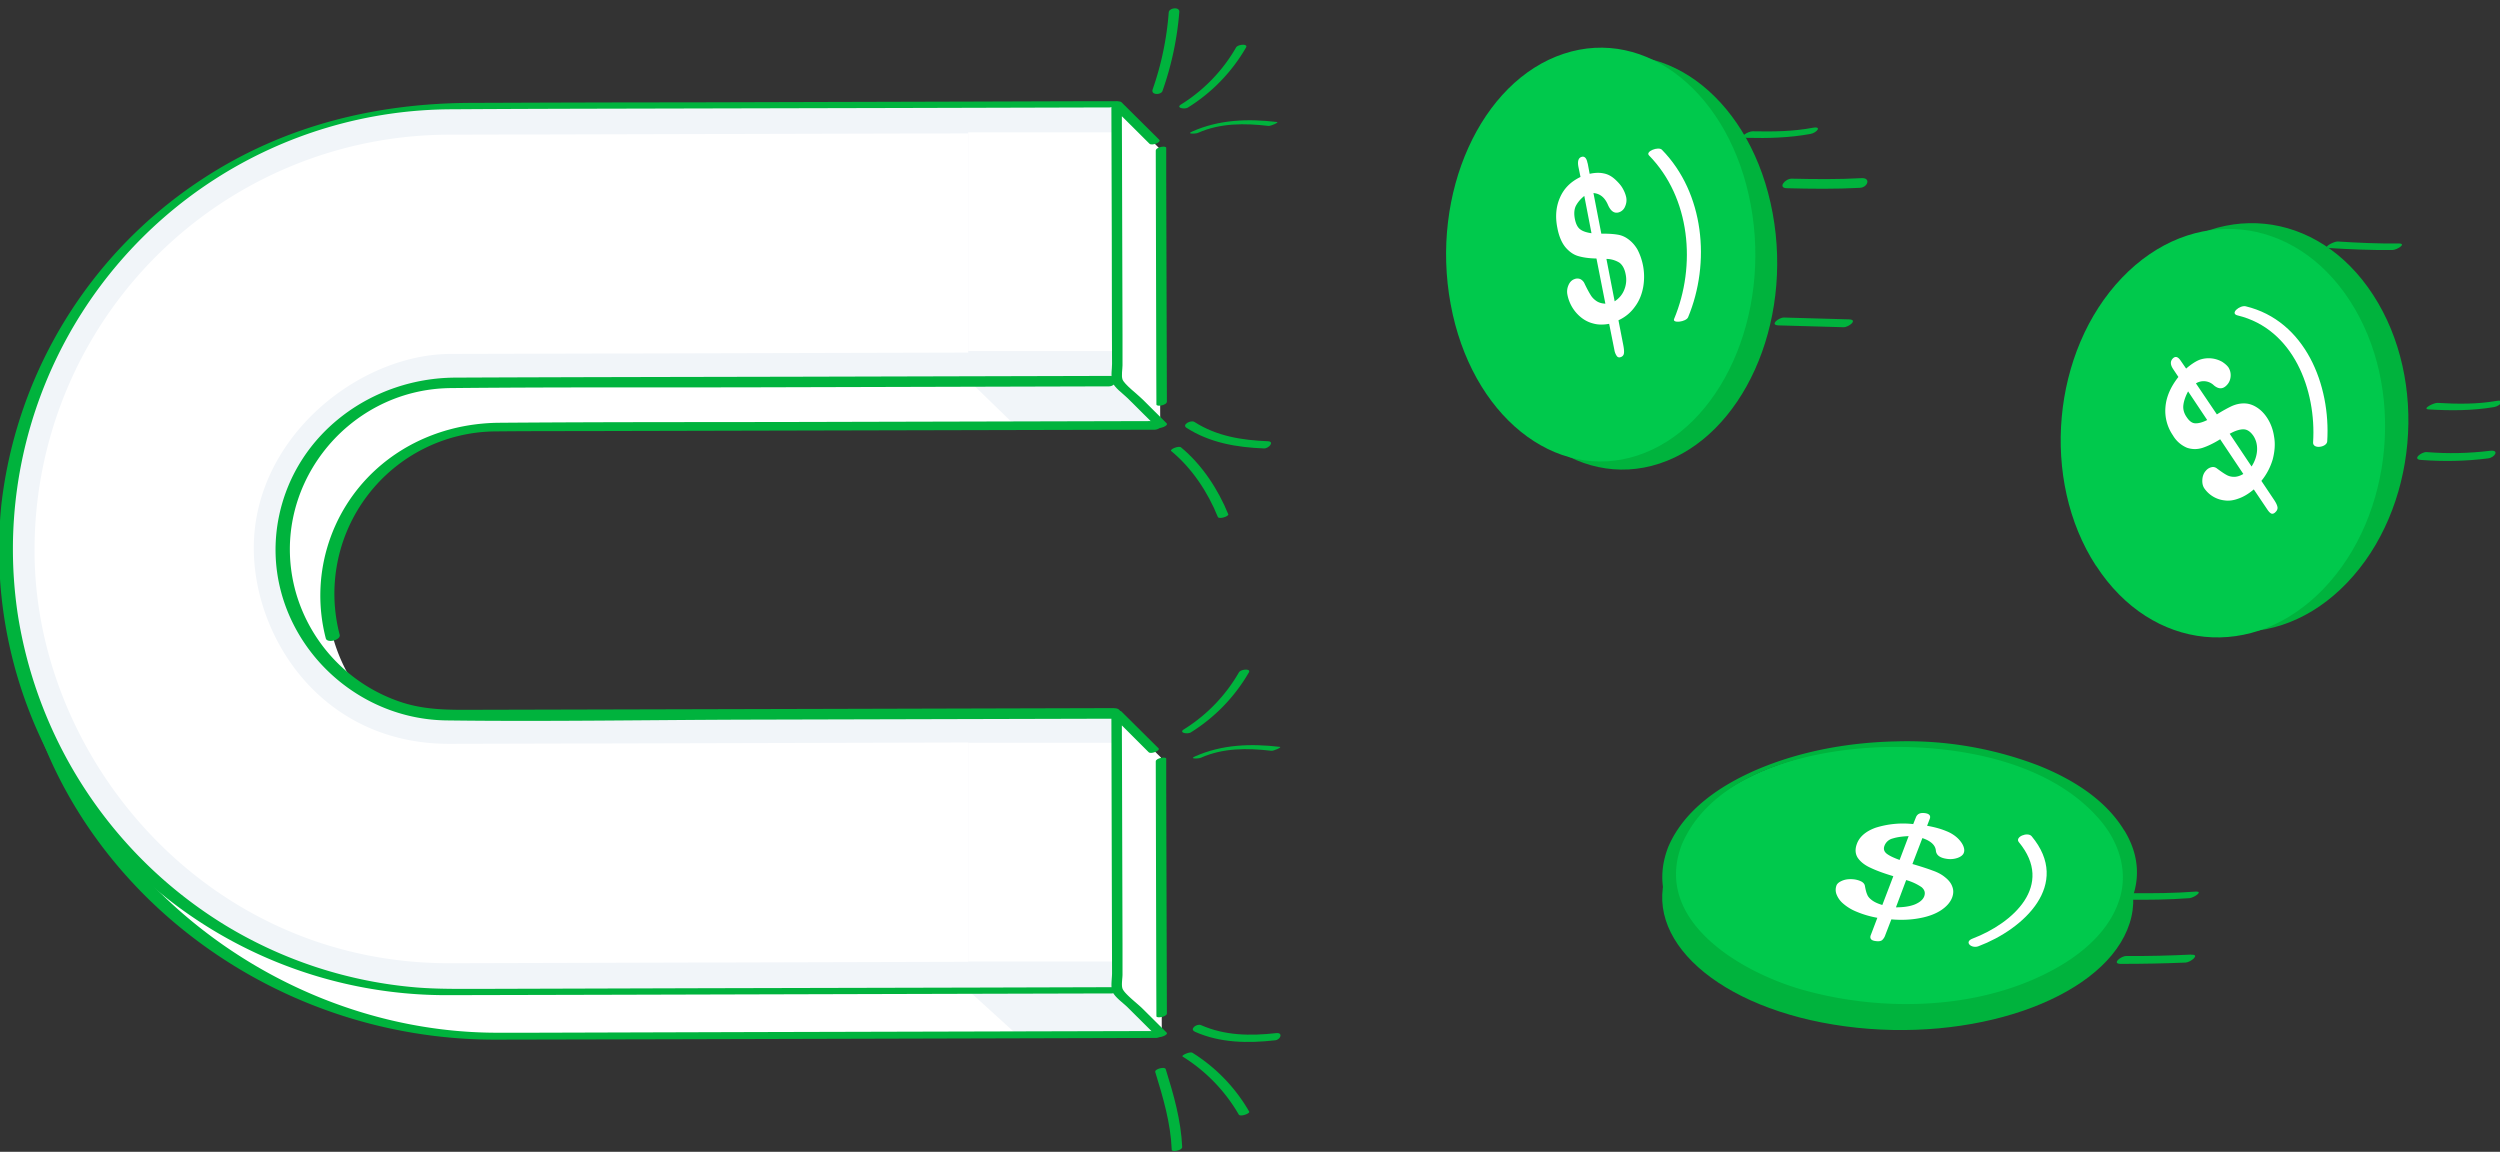 <svg xmlns="http://www.w3.org/2000/svg" xmlns:xlink="http://www.w3.org/1999/xlink" width="191" height="88"><rect width="100%" height="100%" fill="#333333" stroke="none"/><defs><path id="a" d="M1355.8 2814.62l50.61-.13-.05-21.15-50.48.13c-18.65.05-36.33 15.35-36.25 34 .08 18.66 17.46 33.74 36.13 33.7l50.77-.14-.05-21.15-50.77.13a12.7 12.7 0 01-12.73-12.76 12.8 12.8 0 0112.82-12.63"/><path id="b" d="M1403.15 2811.02h-11.18l3.52 3.42h11.18z"/><path id="c" d="M1403.15 2857.66h-11.18l3.52 3.2h11.18z"/><path id="d" d="M1343.95 2830.49a12.4 12.4 0 0111.83-15.53c2.95-.03 5.89-.02 8.83-.03l32.94-.08 8.67-.02c.43 0 1.11-.66.4-.66l-24.21.06c-8.76.03-17.52 0-26.28.07-3.5.03-6.87 1.24-9.46 3.62a13.03 13.03 0 00-3.78 12.85c.1.4 1.17.13 1.06-.28"/><path id="e" d="M1402.92 2793.09l-11.14.03-21.48.05-13.88.04a39.12 39.12 0 00-24.02 8.45c-7.88 6.23-13.29 15.6-13.3 25.8-.01 10.22 5.36 19.7 13.31 25.91 6.71 5.25 15 8.08 23.51 8.06l13.45-.03 21.62-.06 14.57-.04h.76c.35 0 1.14-.53.43-.53l-30.94.08-17.08.05h-2.75c-5.24 0-10.43-1.2-15.18-3.4-9.08-4.2-16.58-12.11-19.42-21.8-2.91-9.98-.28-20.55 6.28-28.48 6.68-8.07 16.87-13.26 27.38-13.47 3.64-.08 7.28-.03 10.92-.04l35.78-.09h.75c.35 0 1.14-.53.43-.53"/><path id="f" d="M1402.97 2789.96l-50.48.13c-18.65.05-34.13 15.35-34.05 34a33.85 33.85 0 0033.93 33.7l50.77-.14-.05-21.15-50.77.13a12.7 12.7 0 01-12.73-12.76 12.8 12.8 0 0112.82-12.63l50.61-.13z"/><path id="g" d="M1402.97 2792.16l-50.48.13a31.72 31.72 0 00-31.85 31.8c0 15.75 13.06 31.54 31.73 31.5l50.77-.14-.05-16.75-50.77.13c-9.74 0-14.93-8.12-14.93-14.96 0-8.45 8.02-14.8 15.02-14.83l50.61-.13z"/><path id="h" d="M1391.97 2857.66h11.18v-21.11h-11.18z"/><path id="i" d="M1391.97 2855.46h11.18v-16.71h-11.18z"/><path id="j" d="M1391.97 2811.02h11.18v-21.11h-11.18z"/><path id="k" d="M1391.97 2808.82h11.18v-16.71h-11.18z"/><path id="l" d="M1403.13 2836.1l-22.2.06-27.56.07c-1.57 0-3.1-.07-4.61-.55a12.44 12.44 0 01-8.14-8.36c-2.24-7.82 3.74-15.58 11.8-15.67 7.85-.08 15.72-.04 23.58-.06l26.24-.07h.46c.62 0 .81-.8.09-.8l-23.41.06c-8.87.02-17.74.03-26.6.07-6.33.03-12.1 4.2-13.45 10.52-1.71 8.05 4.7 15.57 12.79 15.67 7.74.1 15.5-.04 23.24-.06l27.2-.07h.48c.62 0 .81-.8.1-.8"/><path id="m" d="M1403.2 2789.73c-3.67 0-7.33.02-11 .03l-21.92.06c-5.43 0-10.85.02-16.27.04-7.33.02-14.37 1.76-20.55 5.82a34.41 34.41 0 00-15.35 24.82 34.1 34.1 0 009.63 27.45 34.47 34.47 0 0024.53 10.08l12.63-.03 22.09-.06 15.15-.04h.78c.32 0 1.16-.48.45-.48l-10.49.03-21.3.05-16.93.05c-1.61 0-3.23.02-4.84-.11a33.44 33.44 0 01-14.55-4.72 34 34 0 01-15.92-23.9 33.61 33.61 0 0133.22-38.47c4.4-.03 8.8-.04 13.19-.05l21.62-.05 14.62-.04h.76c.32 0 1.15-.48.45-.48"/><path id="n" d="M1406.7 2839.88l.06 21.15-3.4-3.38-.05-21.15z"/><path id="o" d="M1406.3 2840.17l.04 17.02.01 2.45c0 .18.8.05.8-.21l-.05-17.02v-2.45c0-.17-.8-.05-.8.21"/><path id="p" d="M1407.13 2860.89l-1.85-1.84c-.38-.38-1.37-1.12-1.52-1.52-.1-.27 0-.78 0-1.07v-2.34l-.04-13.95-.01-2.75 2.05 2.05c.18.17.92-.13.75-.3l-2.83-2.81c-.16-.16-.77.01-.77.25a152427.75 152427.75 0 01.05 19.73c0 .39-.1.96 0 1.34.15.47.84.93 1.2 1.29l2.22 2.21c.18.17.92-.12.75-.29"/><path id="q" d="M1406.58 2793.34l-3.39-3.38v1.15l.05 20 3.4 3.38z"/><path id="r" d="M1406.3 2793.51l.04 16.95.01 2.44c0 .2.8.07.8-.22l-.05-16.94v-2.44c0-.2-.8-.07-.8.21"/><path id="s" d="M1407.13 2814.34l-1.85-1.84c-.38-.38-1.37-1.12-1.52-1.51-.1-.28 0-.79 0-1.08v-2.33l-.04-13.96-.01-2.74 2.11 2.1c.18.18.93-.11.75-.3l-2.89-2.87c-.16-.16-.77 0-.77.26l.03 10.03.01 7.18.01 2.52c0 .38-.1.96 0 1.33.15.48.84.94 1.2 1.3l2.22 2.21c.18.18.93-.12.75-.3"/><path id="t" d="M1406.82 2788.93a23.7 23.7 0 001.28-6.03c.01-.41-.8-.3-.81.06a23.08 23.08 0 01-1.23 5.88c-.14.44.65.43.76.1"/><path id="u" d="M1408.75 2790.22a13.13 13.13 0 004.44-4.58c.2-.32-.6-.26-.75-.02a12.43 12.43 0 01-4.19 4.35c-.46.27.24.4.5.25"/><path id="v" d="M1409.53 2792.15c1.71-.76 3.56-.74 5.38-.53.18.02.85-.28.65-.3-2.22-.26-4.41-.19-6.48.73-.48.21.27.18.45.1"/><path id="w" d="M1408.97 2837.96a13.13 13.13 0 004.44-4.58c.2-.32-.6-.26-.75-.02a12.43 12.43 0 01-4.19 4.35c-.46.27.24.4.5.25"/><path id="x" d="M1409.75 2839.89c1.71-.76 3.56-.74 5.38-.53.18.02.85-.28.65-.3-2.22-.26-4.41-.19-6.48.73-.48.21.27.18.45.1"/><path id="y" d="M1406.26 2863.9c.6 1.95 1.18 3.9 1.26 5.95 0 .19.8.05.8-.21-.09-2.06-.65-4-1.26-5.96-.07-.22-.86 0-.8.21"/><path id="z" d="M1408.35 2862.72a12.71 12.71 0 014.29 4.43c.12.2.87-.08.8-.22a12.85 12.85 0 00-4.34-4.5c-.2-.11-.88.21-.75.29"/><path id="A" d="M1409.3 2860.83c1.94.86 4.04.88 6.12.65.43-.05.62-.61.08-.55-1.97.22-3.9.2-5.74-.61-.31-.14-.92.3-.47.5"/><path id="B" d="M1407.48 2816.46c1.58 1.3 2.8 3.14 3.56 5.03.08.21.86-.04.8-.2-.78-1.92-2.02-3.8-3.61-5.11-.18-.15-.9.16-.75.28"/><path id="C" d="M1408.64 2814.68c1.78 1.15 3.85 1.5 5.93 1.58.37.01.83-.53.29-.55-1.98-.08-3.9-.38-5.6-1.47-.27-.18-.98.2-.62.44"/><path id="D" d="M1479.91 2824.78c-4.26-6.55-3.37-16.4 1.99-22 5.35-5.59 13.15-4.81 17.4 1.74 4.27 6.56 3.38 16.4-1.98 22-5.35 5.6-13.15 4.82-17.4-1.74"/><path id="E" d="M1478.13 2825.22c-4.26-6.55-3.37-16.4 1.99-22 5.35-5.59 13.15-4.81 17.4 1.74 4.27 6.56 3.38 16.4-1.98 22-5.35 5.6-13.15 4.82-17.4-1.74"/><path id="F" d="M1488.96 2806.1c4.26 1.03 6.02 5.7 5.76 9.7-.03.54 1.05.38 1.08-.08.27-4.3-1.67-9.22-6.23-10.32-.44-.1-1.25.55-.61.7"/><path id="G" d="M1484.6 2809.55l.42.61c.36-.31.7-.54 1.02-.67a2.1 2.1 0 011.73.15c.2.13.37.27.49.44.12.2.18.42.16.68-.02.26-.12.48-.28.65-.3.33-.63.34-1 .03a1.12 1.12 0 00-1.37-.15l1.6 2.37c.46-.29.85-.5 1.15-.64.3-.13.6-.2.92-.2.33 0 .65.1.94.28.3.18.57.44.8.78.29.43.48.93.56 1.48.1.56.05 1.13-.1 1.72a4.7 4.7 0 01-.87 1.66l.95 1.42c.15.22.24.4.27.54.04.14 0 .28-.13.41-.11.12-.22.16-.32.13-.1-.04-.2-.14-.32-.32l-1.03-1.53c-.4.34-.79.57-1.17.7-.37.14-.73.19-1.07.14a2.16 2.16 0 01-1.54-.92c-.12-.18-.17-.4-.15-.68.02-.27.11-.5.28-.68a.77.77 0 01.44-.26c.15-.03.29.01.42.12.3.22.53.38.7.47.17.1.37.15.59.15.21 0 .45-.07.7-.22l-1.77-2.65c-.5.31-.96.53-1.36.66-.39.12-.78.12-1.17-.01a2.25 2.25 0 01-1.08-.95 3.3 3.3 0 01-.57-2.15c.06-.78.39-1.55.99-2.31l-.4-.6c-.22-.33-.23-.59-.04-.8.2-.21.4-.16.61.15m2.03 4.54l-1.46-2.19c-.2.38-.32.72-.36 1.04-.04.31.04.63.26.94.2.3.42.46.66.46.24.01.54-.07.9-.25m1.72 1.05l1.67 2.5c.27-.42.4-.84.42-1.25.02-.42-.08-.78-.28-1.09-.23-.33-.48-.5-.77-.5-.28 0-.63.11-1.04.34"/><path id="H" d="M1508.24 2816.44c-1.62.2-3.23.23-4.85.1-.4-.02-1.13.56-.42.6 1.72.13 3.42.1 5.12-.12.52-.06.89-.67.15-.58"/><path id="I" d="M1508.73 2812.63c-1.5.26-3 .24-4.5.15-.28-.02-1.23.46-.68.5 1.67.1 3.35.1 5-.18.46-.08.92-.6.18-.47"/><path id="J" d="M1501.23 2800.6c-1.54.02-3.08-.05-4.62-.15-.27-.02-1.22.46-.67.5 1.61.1 3.23.17 4.85.15.33 0 1.15-.51.44-.5"/><path id="K" d="M1430.5 2805.86c-1.57-8.47 2.3-17.04 8.63-19.13 6.33-2.1 12.74 3.07 14.3 11.55 1.57 8.47-2.3 17.04-8.63 19.13-6.33 2.1-12.74-3.07-14.3-11.55"/><path id="L" d="M1428.83 2805.24c-1.57-8.47 2.3-17.04 8.63-19.13 6.33-2.1 12.74 3.07 14.3 11.55 1.57 8.47-2.3 17.04-8.63 19.13-6.33 2.1-12.74-3.07-14.3-11.55"/><path id="M" d="M1443.98 2793.87c3.18 3.24 3.62 8.43 1.92 12.5-.15.35.91.23 1.07-.13 1.73-4.16 1.24-9.49-2-12.8-.27-.27-1.28.13-.99.43"/><path id="N" d="M1439.3 2794.48l.15.8c.4-.09.77-.1 1.08-.03.32.06.61.22.89.48.21.2.4.4.54.64s.23.47.28.69c.05.25.02.48-.08.71a.76.76 0 01-.44.44c-.36.13-.64-.05-.86-.53-.24-.58-.61-.89-1.12-.93l.6 3.1c.5 0 .9.02 1.2.07.3.04.58.15.84.34.28.2.52.46.72.8a4.53 4.53 0 01.44 2.87c-.1.55-.3 1.06-.63 1.5-.32.45-.74.8-1.26 1.04l.36 1.85c.06.3.08.51.06.66a.34.34 0 01-.24.3c-.13.05-.23.02-.3-.07a1.1 1.1 0 01-.19-.47l-.4-2c-.44.08-.84.08-1.2-.02a2.4 2.4 0 01-.97-.49 2.93 2.93 0 01-1.02-1.72 1.2 1.2 0 01.08-.72c.1-.24.26-.4.47-.47a.58.58 0 01.45.01.7.7 0 01.32.36c.18.37.33.65.45.84.11.19.26.34.45.47.18.12.41.19.68.2l-.68-3.45c-.53-.01-.99-.07-1.37-.18-.37-.1-.7-.33-1-.68-.28-.34-.5-.84-.62-1.49-.17-.85-.1-1.62.2-2.3.3-.7.82-1.22 1.57-1.58l-.16-.78c-.08-.42 0-.67.23-.75.23-.08.4.08.47.49m.3 5.34l-.55-2.85c-.3.24-.5.49-.64.75-.13.26-.16.6-.08 1.01.08.4.22.66.42.8.2.15.5.24.86.29m1.13 1.96l.63 3.24c.35-.23.6-.53.74-.9a2 2 0 00.1-1.16c-.08-.43-.25-.73-.49-.9a1.97 1.97 0 00-.98-.28"/><path id="O" d="M1460.22 2795.61c-1.77.1-3.55.08-5.33.04-.5-.01-1.1.71-.38.73 1.87.05 3.74.07 5.6-.03.59-.04.84-.78.11-.74"/><path id="P" d="M1459.26 2806.4l-4.96-.14c-.4-.01-1.13.58-.42.6l4.97.14c.4 0 1.13-.58.41-.6"/><path id="Q" d="M1456.5 2791.76c-1.52.29-3.06.3-4.6.27-.34 0-1.16.48-.45.5 1.63.04 3.27 0 4.88-.3.45-.08.91-.6.17-.47"/><path id="R" d="M1445.45 2848.32c2.22-5.38 11.88-8.68 21.57-7.38 9.68 1.3 15.73 6.72 13.5 12.1-2.22 5.37-11.87 8.68-21.56 7.37-9.68-1.3-15.73-6.71-13.51-12.09"/><path id="S" d="M1446.1 2846.63c2.2-5.38 11.67-8.73 21.14-7.48s15.36 6.63 13.16 12.01c-2.2 5.38-11.67 8.73-21.14 7.48s-15.36-6.63-13.16-12.01"/><path id="T" d="M1480.3 2845.46c-1.44-2.39-4-3.95-6.55-4.97a28.03 28.03 0 00-10.8-1.85c-3.67.07-7.39.73-10.77 2.18-2.74 1.19-5.5 3.03-6.72 5.87-2.13 5.45 3.59 9.36 8.02 10.9a29.24 29.24 0 0020.73-.76c4.31-1.9 9.14-6.36 6.1-11.37m-.31 5c-.64 2.37-2.58 4.14-4.62 5.34-5.74 3.37-13.45 3.59-19.73 1.8-4.64-1.33-11.42-5.26-9.15-11.1 2.4-5.57 9.97-7.26 15.38-7.42 5.63-.17 12.78 1.06 16.62 5.64 1.34 1.6 2.05 3.68 1.5 5.75"/><path id="U" d="M1472.24 2846.34c2.74 3.3-.44 6.19-3.54 7.37-.68.26-.07.79.46.58 3.47-1.31 7.12-4.72 4.06-8.4-.3-.36-1.31.05-.98.45"/><path id="V" d="M1465.43 2844.57l-.2.52c.58.1 1.07.24 1.45.4.39.15.7.36.94.6.19.2.32.39.39.58.07.19.08.35.02.5-.06.15-.21.28-.46.37a1.7 1.7 0 01-.8.08c-.55-.07-.84-.28-.87-.64-.04-.41-.38-.73-1.03-.95l-.76 1.98c.65.19 1.17.36 1.54.5.38.13.7.3.95.51.28.22.47.46.56.73.1.26.09.54-.02.83-.14.36-.42.68-.84.96-.41.27-.95.48-1.6.6-.66.13-1.4.17-2.2.1l-.46 1.19a.92.92 0 01-.25.4c-.1.07-.25.1-.47.07-.2-.02-.33-.08-.38-.16-.06-.08-.06-.19 0-.33l.49-1.29a7.46 7.46 0 01-1.6-.47 3.6 3.6 0 01-1.04-.64 1.74 1.74 0 01-.49-.71.97.97 0 01.01-.66c.06-.15.22-.27.47-.37.26-.1.54-.12.85-.09.25.03.45.1.6.18.15.09.23.2.25.33.05.27.1.49.17.64.05.15.17.3.36.44.18.14.45.27.8.37l.84-2.2c-.7-.21-1.28-.42-1.72-.63-.45-.2-.78-.46-.99-.76-.2-.3-.23-.67-.07-1.09.2-.54.68-.95 1.42-1.22a7 7 0 012.88-.28l.2-.5c.1-.27.32-.38.67-.34.36.04.49.2.39.45m-2.3 3.13l.69-1.82c-.5.02-.9.08-1.22.18a.9.9 0 00-.62.54c-.1.25-.04.45.15.61.2.16.53.32 1 .49m.5 1.54l-.78 2.08c.58 0 1.06-.07 1.44-.22.38-.16.62-.36.72-.62.1-.28.03-.5-.2-.7a3.98 3.98 0 00-1.17-.54"/><path id="W" d="M1485.4 2854.93c-1.65.08-3.3.12-4.96.11-.4 0-1.13.6-.42.6 1.66 0 3.32-.03 4.97-.1.4-.03 1.13-.64.42-.6"/><path id="X" d="M1480.97 2850.24c-.33 0-1.15.5-.44.5 1.58.01 3.16 0 4.74-.12.32-.02 1.14-.55.44-.5-1.58.12-3.16.13-4.74.12z"/></defs><use fill="#fff" xlink:href="#a" transform="translate(-1318 -2782)"/><use fill="#f1f5f9" xlink:href="#b" transform="translate(-1318 -2782)"/><use fill="#f1f5f9" xlink:href="#c" transform="translate(-1318 -2782)"/><use fill="#00b33d" xlink:href="#d" transform="translate(-1318 -2782)"/><use fill="#00b33d" xlink:href="#e" transform="translate(-1318 -2782)"/><use fill="#f1f5f9" xlink:href="#f" transform="translate(-1318 -2782)"/><use fill="#fff" xlink:href="#g" transform="translate(-1318 -2782)"/><use fill="#f1f5f9" xlink:href="#h" transform="translate(-1318 -2782)"/><use fill="#fff" xlink:href="#i" transform="translate(-1318 -2782)"/><use fill="#f1f5f9" xlink:href="#j" transform="translate(-1318 -2782)"/><use fill="#fff" xlink:href="#k" transform="translate(-1318 -2782)"/><use fill="#00b33d" xlink:href="#l" transform="translate(-1318 -2782)"/><use fill="#00b33d" xlink:href="#m" transform="translate(-1318 -2782)"/><use fill="#fff" xlink:href="#n" transform="translate(-1318 -2782)"/><use fill="#00b33d" xlink:href="#o" transform="translate(-1318 -2782)"/><use fill="#00b33d" xlink:href="#p" transform="translate(-1318 -2782)"/><use fill="#fff" xlink:href="#q" transform="translate(-1318 -2782)"/><use fill="#00b33d" xlink:href="#r" transform="translate(-1318 -2782)"/><use fill="#00b33d" xlink:href="#s" transform="translate(-1318 -2782)"/><use fill="#00b33d" xlink:href="#t" transform="translate(-1318 -2782)"/><use fill="#00b33d" xlink:href="#u" transform="translate(-1318 -2782)"/><use fill="#00b33d" xlink:href="#v" transform="translate(-1318 -2782)"/><use fill="#00b33d" xlink:href="#w" transform="translate(-1318 -2782)"/><use fill="#00b33d" xlink:href="#x" transform="translate(-1318 -2782)"/><use fill="#00b33d" xlink:href="#y" transform="translate(-1318 -2782)"/><use fill="#00b33d" xlink:href="#z" transform="translate(-1318 -2782)"/><use fill="#00b33d" xlink:href="#A" transform="translate(-1318 -2782)"/><use fill="#00b33d" xlink:href="#B" transform="translate(-1318 -2782)"/><use fill="#00b33d" xlink:href="#C" transform="translate(-1318 -2782)"/><use fill="#00b33d" xlink:href="#D" transform="translate(-1318 -2782)"/><use fill="#00c94c" xlink:href="#E" transform="translate(-1318 -2782)"/><use fill="#fff" xlink:href="#F" transform="translate(-1318 -2782)"/><use fill="#fff" xlink:href="#G" transform="translate(-1318 -2782)"/><use fill="#00b33d" xlink:href="#H" transform="translate(-1318 -2782)"/><use fill="#00b33d" xlink:href="#I" transform="translate(-1318 -2782)"/><use fill="#00b33d" xlink:href="#J" transform="translate(-1318 -2782)"/><use fill="#00b33d" xlink:href="#K" transform="translate(-1318 -2782)"/><use fill="#00c94c" xlink:href="#L" transform="translate(-1318 -2782)"/><use fill="#fff" xlink:href="#M" transform="translate(-1318 -2782)"/><use fill="#fff" xlink:href="#N" transform="translate(-1318 -2782)"/><use fill="#00b33d" xlink:href="#O" transform="translate(-1318 -2782)"/><use fill="#00b33d" xlink:href="#P" transform="translate(-1318 -2782)"/><use fill="#00b33d" xlink:href="#Q" transform="translate(-1318 -2782)"/><use fill="#00b33d" xlink:href="#R" transform="translate(-1318 -2782)"/><use fill="#00c94c" xlink:href="#S" transform="translate(-1318 -2782)"/><use fill="#00b33d" xlink:href="#T" transform="translate(-1318 -2782)"/><use fill="#fff" xlink:href="#U" transform="translate(-1318 -2782)"/><use fill="#fff" xlink:href="#V" transform="translate(-1318 -2782)"/><use fill="#00b33d" xlink:href="#W" transform="translate(-1318 -2782)"/><use fill="#00b33d" xlink:href="#X" transform="translate(-1318 -2782)"/></svg>